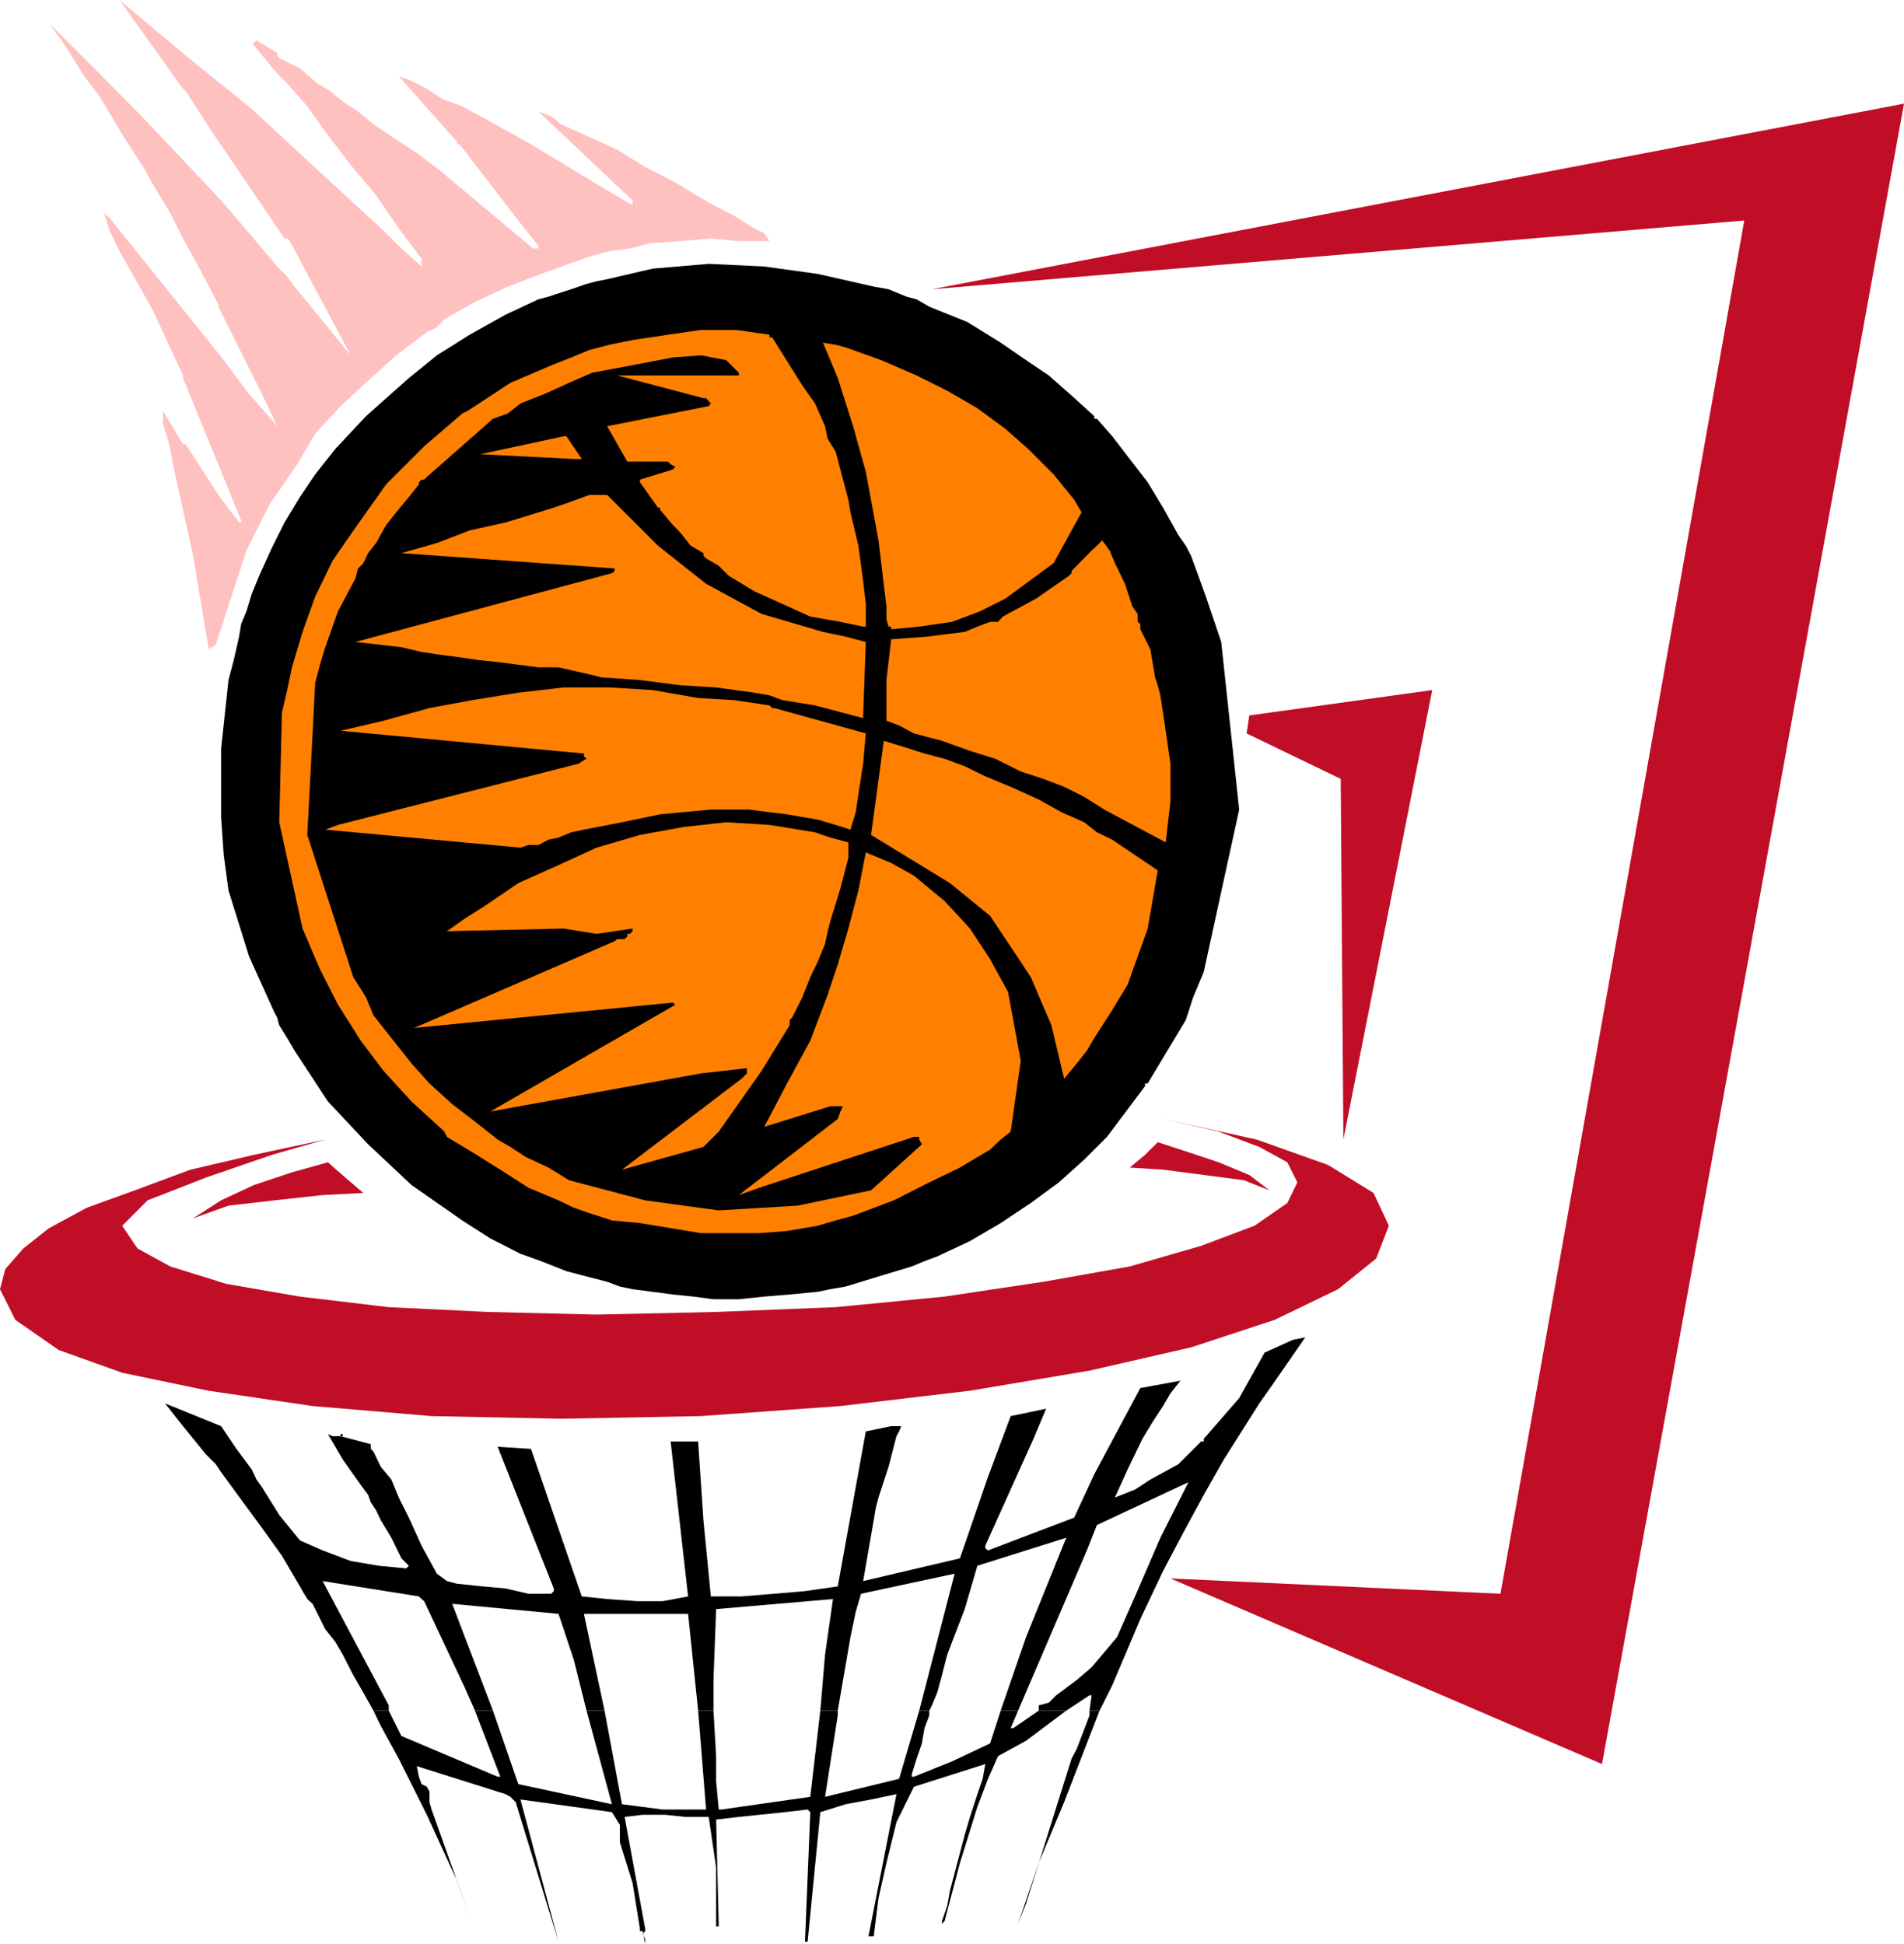<svg xmlns="http://www.w3.org/2000/svg" width="360" height="367.602"><path d="m70.602 323.5-1.899-3.398-1.902-3.301-2-3.903-1.399-2.398-1.902-2.398-2.398-4.801-1-.903-.899-1.5-.5-.898-3.402-5.8-3.801-5.302-3.898-5.296-3.801-5.204-1-1.5L38.902 275l-4.3-5.3-3.399-4.302 10.598 4.301L44.703 274l2.899 3.898.898 1.903 1 1.398 3.3 5.301 3.903 4.8L61 293.2l5.3 2 5.302.902 5.199.5.5-.5-1.399-1.403L74 290.801l-2-3.301-.898-1.898-1-1.5-.5-1.403-1.399-1.898L64.801 276 62 271.2l.902.402h1.5v-.403h.399v.403h-.399l5.7 1.5V274l.5.5L72 277.398l2 2.403 1.402 3.398L77.301 287l2.402 5.3 2.899 5.302L84.5 299l1.902.5 4.801.5 4.399.398 4.3 1h4.301l.5-.5v-.5l-10.601-26.796 6.3.398L110 301.898l4.8.5 5.7.403h4.8l4.802-.903-3.301-29.296H132l1 14.898 1.402 14.398h5.801l6.2-.5 5.8-.5 6.2-.898 5.3-29.3 4.797-1h1.902l-.402 1-.5.902-1.5 5.796-1.898 5.801-.5 1.903-.399 2.398-1 5.7-1 5.8 18.297-4.3 5.3-15.4 4.302-11.5 6.699-1.402-2.399 5.704-9.101 20.199v.5l.5.398L203.1 287l3.801-8.2 8.7-16.3 7.601-1.398-1.902 2.398-1.399 2.398-1.902 2.903-2 3.3-2.797 5.797-2.402 5.301 3.8-1.5 2.899-1.898 5.3-2.903 4.302-4.296h.5v-.5l6.699-7.704 4.8-8.597 5.301-2.403 2.399-.5-6.3 9.102-2.398 3.398-2.399 3.801-4.3 6.801-3.801 6.7-3.899 7.198-3.8 7.204-4.301 9.097-5.301 12.5-2.399 4.801H206l.402-2.898H206l-4.398 2.898h-5.2v-1l1.899-.5 1.402-1.398 3.899-2.903 2.8-2.398 4.801-5.7 3.399-7.703 4.8-11.097 5.301-10.5-17.3 8.097-1.903 4.801-13 30.301h-3.297L194 309.602l7.602-18.801-16.801 5.3-2.399 8.2-3.3 8.597-1 3.903-.899 3.3-1 2.399-.5 1h-1.902l6.699-25.898-17.7 3.796-1 3.403-1 4.8-2.398 13.899h-3.3l.898-10.602 1.5-10.5-22.098 1.903-.5 13.398v5.801H132l-1.898-18.3h-19.7l3.899 18.3h-3.399l-2.402-9.602-2.898-8.699-20.102-1.898 7.703 20.199h-3.402l-1.899-4.3-7.699-16.4-.5-.402-.5-.5L61 299l12.5 23.5v1h-2.898"/><path d="M70.602 323.5 72 326.398l3.402 6.204 5.301 10.597 4.797 10.5.902 1.903 2.899 8.199-7.7-21.602-.398-1.398v-2l-.5-.903-1-.5-.5-1.398-.402-2 16.8 5.3.899.5 1 1 8.102 26.4-7.2-26.9 17.301 2.4 1.5 2.402v3.296l2.399 7.704L121 364.8v.398h.5l.5 2.403v-.903l-.5-1 .5-.5v-.398l-3.898-21.2 3.398-.402h4.3l3.802.403H134l1.402 9.597V364.3h.5l-.5-20.2 4.301-.5 3.899-.402 4.8-.5 4.301-.5.5.5-1 24.5h.5l2.399-24.5 4.8-1.5 4.801-.898 4.797-1-5.297 26.898h1l.899-7.199 1.5-6.7 1.898-7.698 3.3-6.704 13.5-4.296-.5 2.796-1 2.903-1.398 4.3-1 3.399-1.402 5.3-1.398 5.302-.5 2.796-1 2.903v.5l.5-.5 2.898-11 3.3-10.602 2-5.3 1.903-4.297 5.297-2.903 7.602-5.699h-5.2l-4.8 3.3h-.5l1.398-3.3h-3.297l-2 6.2-7.203 3.402-7.2 2.898h-.398v-.5l.899-2.898 1-2.903.5-2.898.902-2.403v-.898h-1.902L170 336.398l-14 3.403 2.402-15.403v-.898h-3.3l-1.899 16.3-16.8 2.4h-.5l-.5-5.302v-4.796l-.5-8.602H132l1.5 18.7h-8.2l-7.698-1-3.301-17.7h-3.399l4.801 17.7L98 337.397 93.203 323.5h-3.402l4.8 12.5h-.5l-18.199-7.7-2.402-4.8h-2.898m135.398 0v.898l-2.398 6.301-1 1.903L194 360l-1.5 3.8 3.902-11.5 4.801-11.5 4.297-11.1 2.402-6.2H206"/><path fill="#c00e27" d="m302.902 333.602 57.098-314-183.797 35.097 153.598-13-46.098 259.7-62.402-2.899 81.601 35.102"/><path d="M134.902 245.7h4.801l4.797-.5 4.8-.4 5.302-.5 2.398-.5 2.902-.5 6.2-1.902 6.3-1.898 2.399-1 2.402-.898 6.2-2.903 5.8-3.398 5.7-3.801 5.3-3.898L205 219.3l4.3-4.301 7.2-9.602v-.5h.5l7.203-12 1.399-4.296 2-4.801 6.699-30.7-3.399-31.703L228 112.8l-2.797-7.7-1-1.902-1.402-2L219.902 96 217 91.2l-3.398-4.4-3.301-4.3-2.899-3.3h-.5v-.5l-4.3-3.9L198.3 71l-4.3-2.898-4.797-3.301-6.3-3.903-7.2-2.898-2.402-1.398-1.899-.5L168 54.699l-2.797-.5-10.601-2.398-10.102-1.403-10.5-.5-10.598.903-8.601 2-2 .398-1.899.5-2.902 1-2.797.903-1.5.5-1.902.5-6.2 2.898-6.8 3.8-6.2 3.9-5.3 4.3-8.098 7.2-5.8 6.198-1.903 2.403-1.898 2.398L56.703 94l-2.902 4.8-2.399 4.802L49 108.898l-1.398 3.403-1 3.3-1 2.399-.399 2.398-1 4.403-1 3.8-1.402 13V154.5l.5 7.2.902 6.698 3.899 12.5 4.8 10.602.5.898.399 1.5 1.5 2.403 1.402 2.398L62 208.301l7.602 8.097 8.199 7.704 9.601 6.699 5.301 3.398 5.7 2.903 3.898 1.398 4.8 1.898 3.801 1 3.899 1 2.402.903 2.399.5 7.601 1 3.899.398 3.8.5"/><path fill="#ff8000" d="M132.5 233.2h11.102l5.199-.4 5.8-1 3.399-1 3.3-.902L169 227l6.703-3.398 5.797-2.801 5.703-3.403 2-1.898 1.899-1.5L193 200.602l-2.398-13-3.399-6.204-3.8-5.796-4.801-5.204-5.801-4.796-4.301-2.403-4.797-2-1.402 7.2-1.899 7.203-2 6.796-1.902 5.704-3.297 8.699-4.402 8.097-4.301 8.204 12.5-3.903h2.402l-.5 1-.5 1.403L139.703 226l3.899-1.398L172.8 215h1v.5l.5.898-9.598 8.704L150.801 228l-14.899.898L122 227l-14.398-3.8-3.899-2.4-4.3-2-2.903-1.902-2.398-1.398-4.301-3.398L85.5 208.8l-4.297-3.903-3.402-3.796L70.6 192l-1.398-3.398-2.402-3.801-8.7-26.903 1.5-28.796.899-3.403 1-3.3 2.402-6.797 3.301-6.204.5-1.898 1-1 .899-1.898 1.5-1.903L73 99.301l1.902-2.403L77.301 94l1.902-2.398v-.403l.5-.5h.5l.5-.5 12.5-11 2.797-1 2.402-1.898 4.801-1.903 4.399-2 4.3-1.898 4.801-.898 5.297-1 5.203-1 5.297-.403 4.8.903 1.5 1.5.903.898v.5h-23L133 75.3h.5l.902 1-.402.5-19.2 3.802 3.802 6.699h7.699l.5.5.902.5-.5.5L121 90.699v.5L124.402 96h.399v.398l2 2.403 1.902 2 1.899 2.398 2.398 1.403v.5l.5.5 2.402 1.398 1.899 1.898 4.8 2.903 5.301 2.398 5.301 2.403 5.7 1 1.898.398 2.402.5h.5v-4.3l-.5-4.302-.902-6.699-1.5-6.3-.399-2.399-.5-1.898-1-3.801-.902-3.403L156.5 83l-.5-2.398-1.898-4.301-2.399-3.403L146 63.801h-.5v-.5l-6.297-.903H132.5l-6.2.903-6.698 1-4.399.898-3.8 1L108 67.602l-3.797 1.5-7.703 3.296-6.7 4.403-1.398.898-1 .5-7.199 6.2L73 91.601 67.203 99.8l-4.3 6.199-3.301 6.8-2.399 6.7-2 6.7-.902 4.3-1 4.3-.5 20.7 4.402 20.102L60.5 183.3l3.402 6.7 4.301 6.8 4.297 5.7 5.3 5.8 5.802 5.302L84 214l.5 1 4.8 2.898 5.302 3.301 5.3 3.403 5.7 2.398 2.898 1.398 2.902 1 4.301 1.403 5.297.5 11.5 1.898"/><path fill="#c00e27" d="m68.703 225.602-3.402-2.903L62 219.801l-6.797 1.898L48 224.102 41.8 227l-5.3 3.398L43.203 228l8.7-1L61 226l7.703-.398m144.899-4.802 2.898-2.402 2.402-2.398 5.801 1.898 5.7 1.903 5.8 2.398 3.797 2.903-4.797-1.903-7.601-1-7.7-1-6.3-.398"/><path fill="#ff8000" d="M117.602 221.2 133 216.897l1.402-1.398 1.5-1.5L144 202.5l5.3-8.602v-1l.5-.5 1.903-3.796 1.5-3.801 1.399-2.903L156 178.5l.5-2.398.5-1.903 1.902-6.199 1.5-5.8v-2.9l-3.402-.902-2.898-1L145.5 156l-8.2-.5-8.097.898-8.203 1.5-8.2 2.403-7.198 3.3L98 167l-6.297 4.3-3.8 2.4-3.403 2.402 22.102-.5 6.199 1 6.8-1v.5l-.5.5h-.5v.5l-.5.5h-1.398l-.5.398-37.902 16.398 48.902-4.796.5.398-35 20.2L132.5 203l8.703-1v1l-1 1-22.601 17.2"/><path fill="#c00e27" d="m270.8 130.5-34.597 4.8-.5 3.4 17.797 8.6.5 68.2 16.8-85"/><path fill="#ff8000" d="m201.602 203.5 2-2.398 1.898-2.403 1.402-2.398 3.399-5.301 2.902-4.8L217 175.601l1.902-11-8.601-5.801-2.899-1.403L205 155.5l-4.297-1.898-4.3-2.403-5.301-2.398-4.801-2-1.899-.903-2-1-3.8-1.398-3.801-1-4.399-1.398-3.3-1-2.399 17.796L179.602 167l7.601 6.2 5.797 8.698 1.902 2.903 3.899 9.097L201.203 204l.399-.5m-103.2-43.2 1.5-.5h1.899l1.902-1 1.899-.402 2.398-1 2.402-.5 7.2-1.398 7.199-1.5 9.601-.898h7.2l3.898.5 3.3.398 2.903.5 2.899.5 3.398 1 2.8.898 1-3.296.5-3.403.903-5.8.5-5.7-17.3-4.8H146l-.5-.5-6.7-1L132 132l-8.598-1.5-8.199-.5h-8.601L98 131l-8.7 1.398-8.097 1.5-8.703 2.403-8.098 1.898 46 4.301v.5l.5.5-.902.5-.5.398L63.902 156l-2.402.898 36.902 3.403m122-1.001.899-7.698v-7.204l-.899-6.199-1-6.699-.5-1.898-.5-1.5-.902-5.301-1.898-3.801v-1l-.5-.398v-1.5l-1-1.403-1.399-4.3-1.902-3.899-1-2.398-1.399-1.903-1 1-1 .903-3.8 3.898v.398l-.5.5-6.2 4.301-6.3 3.403-.899 1h-1.5l-2.402.898-2.399 1-7.199.898-6.703.5-.898 7.704v7.699l2.398.898 2.8 1.5 5.302 1.403 5.3 1.898 4.801 1.5 4.797 2.398 4.3 1.403 3.903 1.5 3.797 1.898 3.8 2.403 11.602 6.199M163.203 135.8v-.5l.5-13.902-3.8-1-4.301-.898L144 116.102l-10.5-5.704-9.098-7.199-7.699-7.699-1.902-1.898h-3.399l-3.8 1.398-2.899 1-2.902.898-6.2 1.903-6.8 1.5-6.2 2.398-6.699 1.903 40.301 2.898v.5l-.5.398-48.5 13 4.399.5 4.3.5 3.801.903 3.399.5 3.8.5 3.399.5 3.8.398 3.899.5 3.8.5h3.802l4.398 1 3.8.903 7.2.5 7.703 1 6.7.398 7.199 1 2.898.5 2.402.898 6.2 1 5.3 1.403 1.899.5 1.902.5"/><path fill="#ffc0c0" d="m39.402 122.8 1.399-.902 5.8-17.796 4.301-8.602 5.301-7.7 3.399-5.8 4.8-5.2 5.2-4.8 5.3-4.8 5.801-4.4 1.899-.902 1.398-1.5 5.8-3.296 6.2-2.903 6.3-2.398 6.7-2.403 2.902-1 3.301-.898 3.899-.5 3.8-1 5.801-.398 5.7-.5 5.3.5h5.797l-1-1.5-1.898-.903-3.801-2.398-3.899-2-3.3-1.903-3.899-2.398L122 31.602l-5.297-3.301-5.3-2.403-5.301-2.398-1.899-1.5-2.402-.898 17.8 16.796v.903l-4.8-2.801L110 33.102l-4.797-2.903-4.8-2.898-6.801-3.801-6.2-3.398-3.8-1.403-2.899-1.898-2.902-1.5-2.399-.903 11 12.403v.5h.5L98 41.699l3.8 4.801v.5h-1L83.603 32.602l-4.399-3.403-4.3-2.8-4.301-2.899-2.899-2.398-2.902-1.903-2.399-2L60 15.801l-3.297-2.903L52.801 11l-.399-.5V10L48.5 7.602l-.5.5h-.398l4.8 5.796 1.899 1.903 3.8 4.3 3.399 4.797 4.8 6.301 4.802 5.7 4.3 6.3 4.301 5.7v1.5L75.903 47 72.5 43.602 60 32.102l-12.398-11.5-12.5-10.102L22.602 0l12 16.8.5.4 5.3 8.198 13.399 19.704h.5l.5.5 11.5 21.597-10.598-13-1.402-1.898-1.899-1.903-5.3-6.296-5.301-6.204-7.7-8.199-7.699-8.097-8.101-8.204L10.1 5.2l-.5-.398 2 2.8 1.9 2.898 2.402 3.898 2.899 3.801 4.3 7.2 4.301 6.703 1 1.898.899 1.5 2.902 4.8 2.399 4.802L38 51.3l3.3 6.3v.4l9.102 18.3 2 4.302-5.8-6.704-4.301-5.796-7.7-9.602-13.898-17.3-1-.9 1 3.302 1.899 3.898 6.199 11L34.6 71v.5l11 26.898v.403h-.398l-3.902-5.2L35.1 84h-.5l-3.8-6.3v2.402L31.703 83l.5 1.898.5 2.903 3.797 17.3 2.902 17.297v.403"/><path fill="#ff8000" d="m168.5 119 5.3-.5 6.2-.898 5.3-2 4.802-2.403 9.101-6.699 5.297-9.602-1.398-2.398-3.899-4.8-4.8-4.802-4.301-3.796-5.301-3.903-5.7-3.3-5.8-2.899-6.7-2.898-6.699-2.403-1.902-.5-2.398-.398L157 68.1l1.402 3.399 2.899 9.102 2.402 8.597 2.399 13 1.5 12.5v2.403L168 118.5h.5v.5m-60-32.2h1.5l-2.898-4.3h-.5L90.8 85.898l17.699.903"/><path fill="#c00e27" d="m219.902 211.602 10.5 2.398 7.7 2.898 5.3 2.903 1.899 3.8-1.899 3.899-6.199 4.3-10.101 3.802-13.5 3.898-16.301 2.898-18.7 2.801-20.601 2-22.598.903-22.601.5-20.598-.5-18.703-.903-16.797-2-13.902-2.398-10.598-3.301L26 236.102l-2.898-4.301 4.8-4.801 11-4.3 12.5-4.302L61.5 215.5 48 218.398 36 221.2l-10.5 3.903-9.098 3.296-7.199 3.903-4.8 3.8L1 240l-1 3.8 2.902 5.802 8.2 5.699 12 4.3 16.3 3.399 19.7 2.898 22.5 1.903 24.5.5 26.398-.5 26.402-1.903 24.5-2.898L206 259.2l19.203-4.4L241 249.603l12-5.801 7.203-5.801 2.399-6.2-2.899-6.198-8.601-5.301-13.5-4.801-17.7-3.898"/></svg>
